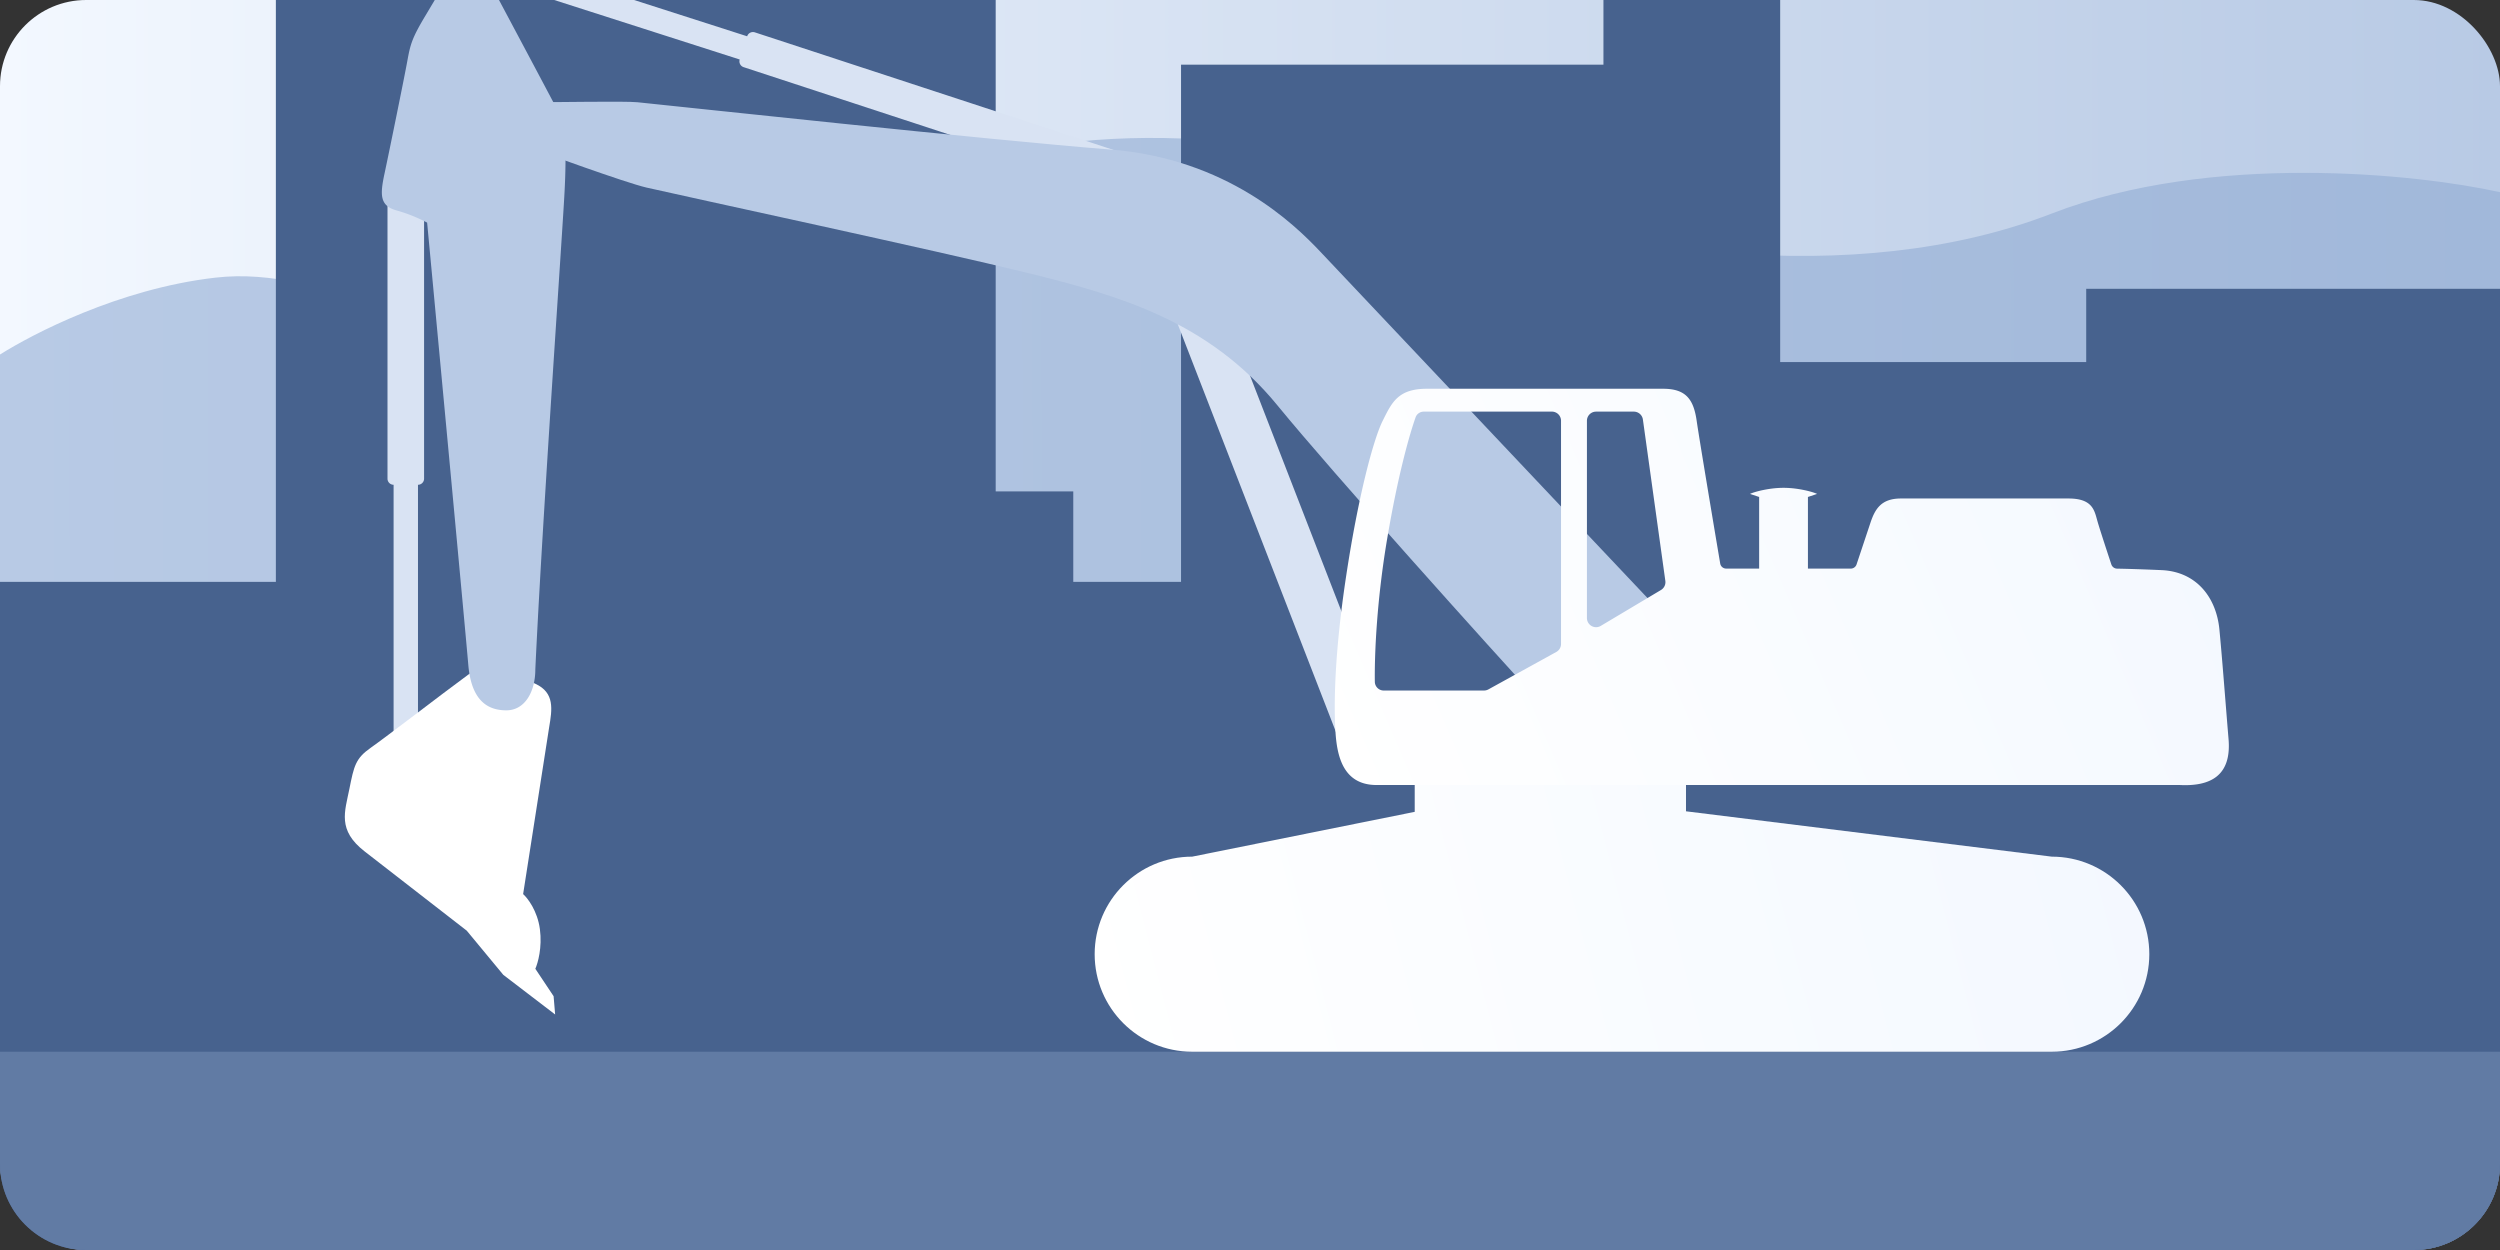 <svg xmlns="http://www.w3.org/2000/svg" width="290" height="145" fill="none"><rect width="100%" height="100%" fill="#333333" stroke="none"/><rect width="290" height="145" fill="url(#a)" rx="10"/><path fill="url(#b)" d="M0 41.124V80h290V22.294c-9.667-2.148-33.6-4.659-52 2.477-23 8.92-52.5 4.46-74-3.469-21.5-7.928-46.5-6.442-60 .992-11.54 6.353-14.5 15.857-34.5 16.848S38 30.718 25 32.205c-11.24 1.285-21.333 6.607-25 8.92z"/><path fill="#47628e" d="M0 67.5h32V0h83.5v57h9v10.5H137v-60h49V0h20.5v42H242v-8.5h48V135c0 5.523-4.477 10-10 10H10c-5.523 0-10-4.477-10-10z"/><path fill="#617ba4" d="M0 122h290v13c0 5.523-4.477 10-10 10H10c-5.523 0-10-4.477-10-10z"/><path fill="url(#c)" d="M195.575 89.47h-31.468v4.704l-25.812 5.197c-6.248 0-11.314 5.066-11.314 11.315S132.047 122 138.295 122h99.71c6.249 0 11.315-5.066 11.315-11.314s-5.066-11.315-11.315-11.315l-42.43-5.26v-4.64z"/><path fill="#d9e3f3" d="M44.95 55.527c0 .39.317.707.707.707v29.347c0 .39.317.707.707.707h1.415c.39 0 .707-.316.707-.707V56.234c.39 0 .707-.317.707-.707v-32.53a.707.707 0 0 0-.707-.707h-2.829a.707.707 0 0 0-.707.707z"/><path fill="#d9e3f3" fill-rule="evenodd" d="m155.282 85.72-19.27-49.678 5.274-2.046 19.27 49.678z" clip-rule="evenodd"/><path fill="#fff" d="m63.7 84.37-.011.074-3.006 19.27c.53.472 1.662 1.945 1.945 4.067s-.236 3.948-.53 4.596l2.12 3.182.178 2.122-6.011-4.597-4.243-5.127c-2.888-2.239-9.3-7.213-11.845-9.193-3.182-2.475-2.298-4.596-1.768-7.248s.707-3.536 2.475-4.773c1.768-1.238 8.663-6.542 10.608-7.956 1.944-1.414 2.475-2.122 4.242-1.414 1.768.707 1.945.884 4.243 1.944 2.272 1.049 1.953 2.96 1.604 5.053z"/><path fill="#d9e3f3" d="m64.286 0 21.52 6.902a.71.71 0 0 0 .458.89l47.377 15.533c.372.12.77-.085.889-.457l.864-2.694a.71.71 0 0 0-.458-.89L87.56 3.752a.707.707 0 0 0-.89.457L73.55 0z"/><path fill="#b8cae5" d="m153.146 29.185 39.247 41.546-13.082 11.491c-6.836-7.484-24.666-27.299-31.115-35.181-7.956-9.723-18.21-12.729-28.994-15.38-10.784-2.653-39.601-8.84-44.198-9.901-2.475-.571-12.021-4.066-14.496-4.95-1.592-.568-2.122-1.591-1.945-2.829.177-1.237.877-2.121 3.182-2.121 3.006 0 10.784-.142 12.199 0 3.535.353 41.192 4.42 54.805 5.48s21.391 8.663 24.397 11.845"/><path fill="url(#d)" fill-rule="evenodd" d="M258.513 85.758c.353 4.243-2.122 5.48-5.658 5.304h-93.168c-3.889 0-4.597-3.36-4.773-6.188-.177-2.829-.177-8.663 1.237-18.033s3.182-15.91 4.243-18.032l.08-.16c1.018-2.04 1.773-3.553 5.047-3.553h27.403c2.651 0 3.535 1.238 3.889 3.713.272 1.904 1.873 11.48 2.73 16.561.057.34.351.587.696.587h3.822v-8.309l-1.06-.353c.471-.236 2.192-.707 3.889-.707s3.418.471 3.889.707l-1.06.353v8.31h4.97a.71.71 0 0 0 .671-.483l1.607-4.821c.53-1.591 1.238-2.829 3.536-2.829h19.447c2.633 0 2.968 1.226 3.287 2.394h.001q.034.13.071.258c.254.889 1.096 3.458 1.607 4.998a.72.72 0 0 0 .669.488c.865.014 2.576.06 5.149.171 4.066.177 6.364 3.183 6.718 6.895.236 2.475.471 5.422.707 8.368.118 1.473.236 2.947.354 4.36zm-85.858-5.789 7.875-4.34a1.06 1.06 0 0 0 .549-.928V48.809a1.06 1.06 0 0 0-1.061-1.061h-14.85c-.429 0-.815.256-.958.66-.705 1.982-2.041 6.67-3.285 14.014-1.252 7.385-1.488 13.653-1.444 16.672a1.03 1.03 0 0 0 1.039 1.007h11.623c.179 0 .355-.046.512-.132m11.429-8.277V48.81c0-.586.475-1.061 1.061-1.061h4.38c.529 0 .978.39 1.051.915l2.604 18.719a1.06 1.06 0 0 1-.507 1.057l-6.985 4.164a1.06 1.06 0 0 1-1.604-.91z" clip-rule="evenodd"/><path fill="#b8cae5" d="M50.433 0c-.377.634-.739 1.242-1.063 1.783-1.591 2.651-1.768 3.359-2.122 5.303-.353 1.945-2.121 10.608-2.651 13.083s-.53 3.712 1.414 4.243a18 18 0 0 1 3.536 1.414c1.473 15.675 4.49 47.875 4.773 51.27.354 4.242 2.298 5.303 4.42 5.303s3.359-2.121 3.359-4.773c.544-11.72 1.831-31.318 2.658-43.908.338-5.135.598-9.105.7-10.897.354-6.188 0-8.486-.53-9.547-.393-.786-4.559-8.612-7.044-13.274z"/><defs><linearGradient id="a" x1="0" x2="290" y1="0" y2="0" gradientUnits="userSpaceOnUse"><stop stop-color="#f3f8ff"/><stop offset="1" stop-color="#b8cae5"/></linearGradient><linearGradient id="b" x1="0" x2="290" y1="60" y2="59.5" gradientUnits="userSpaceOnUse"><stop stop-color="#b8cae5"/><stop offset="1" stop-color="#a1b8da"/></linearGradient><linearGradient id="c" x1="249.335" x2="127.05" y1="89.691" y2="121.278" gradientUnits="userSpaceOnUse"><stop stop-color="#f3f8ff"/><stop offset="1" stop-color="#fff"/></linearGradient><linearGradient id="d" x1="258.559" x2="154.892" y1="45.407" y2="90.057" gradientUnits="userSpaceOnUse"><stop stop-color="#f3f8ff"/><stop offset="1" stop-color="#fff"/></linearGradient></defs></svg>
